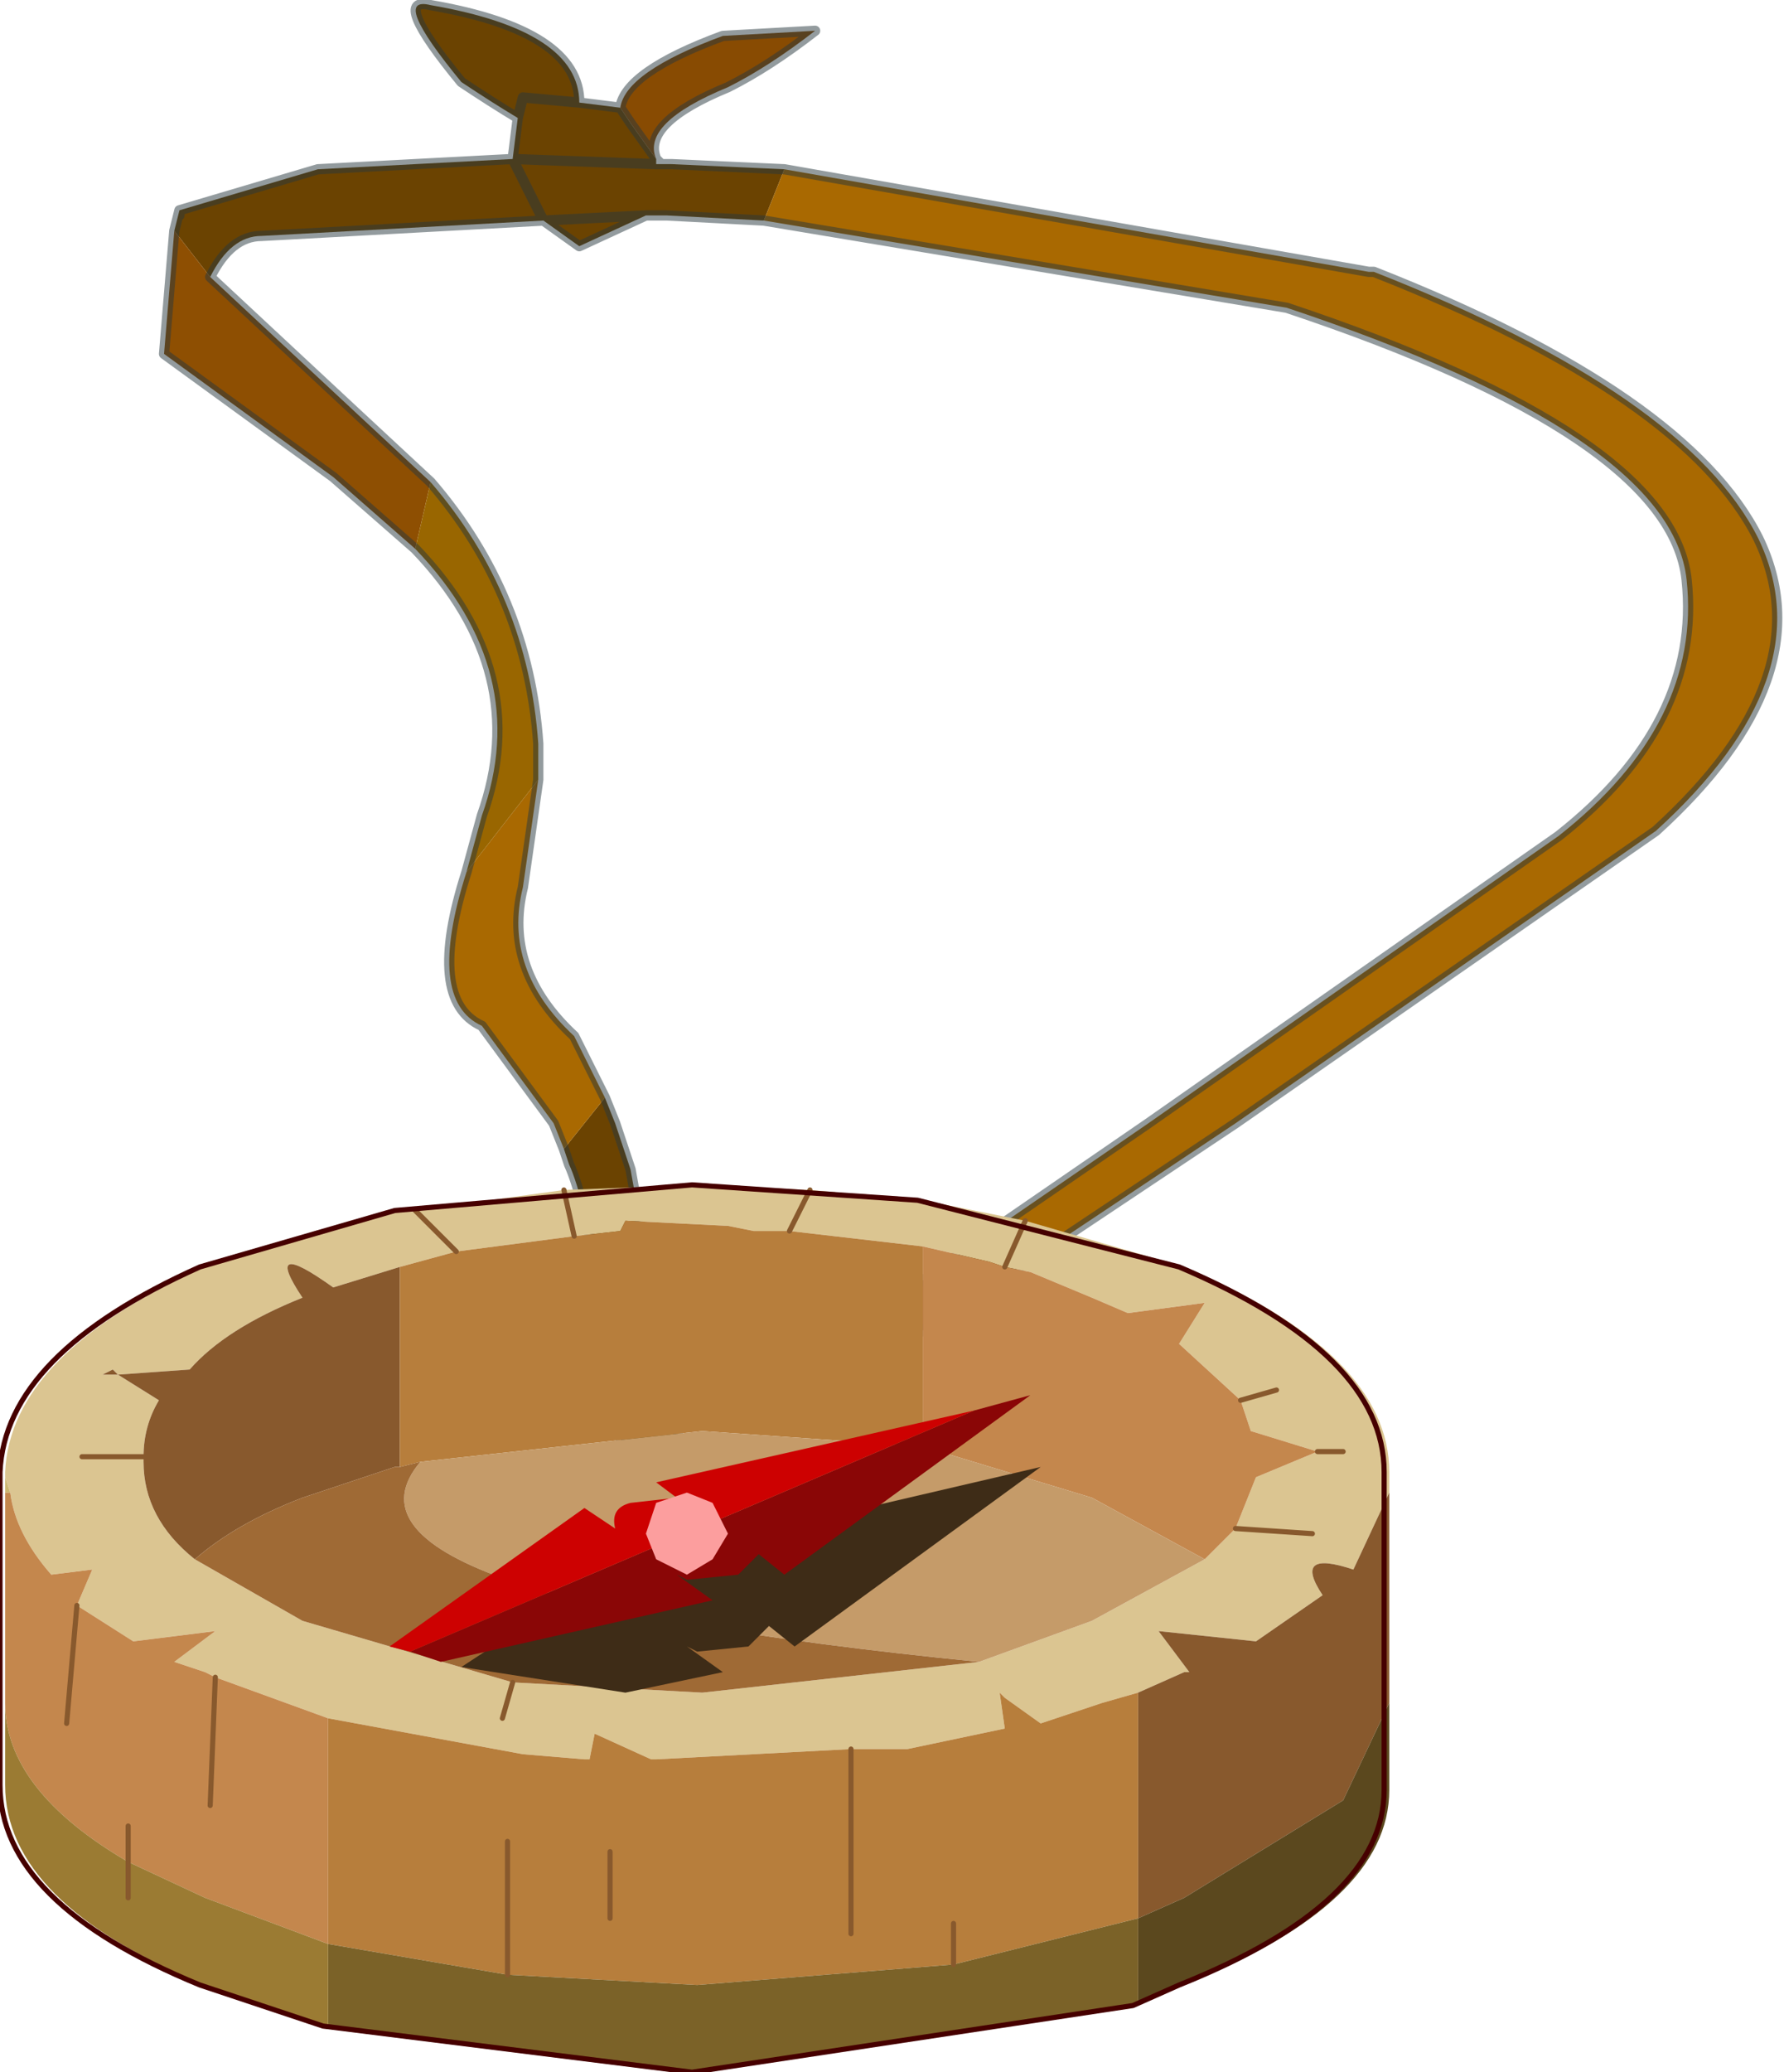 <?xml version="1.0"?>
<svg xmlns="http://www.w3.org/2000/svg" xmlns:xlink="http://www.w3.org/1999/xlink" width="17.4px" height="20.2px"><g transform="matrix(1, 0, 0, 1, -274.4, -196.85)"><use xlink:href="#object-0" width="17.4" height="20.2" transform="matrix(1, 0, 0, 1, 274.4, 196.85)"/></g><defs><g transform="matrix(1, 0, 0, 1, -1.2, 13.15)" id="object-0"><path fill-rule="evenodd" fill="#884b02" stroke="none" d="M7.25 -12.1Q7.3 -12.45 8.25 -12.8L9.15 -12.85Q8.7 -12.5 8.3 -12.3Q7.45 -11.95 7.6 -11.6L7.35 -11.95L7.25 -12.1"/><path fill-rule="evenodd" fill="#6b4301" stroke="none" d="M7.65 -11.55L7.75 -11.55L8.85 -11.5L8.65 -11L7.7 -11.05L7.5 -11.05L6.85 -10.75L6.5 -11L3.75 -10.85Q3.45 -10.85 3.25 -10.45L2.9 -10.9L2.95 -11.1L2.95 -11.05L2.95 -11.1L4.3 -11.5L6.2 -11.6L6.25 -12Q6 -12.15 5.7 -12.35Q5 -13.2 5.4 -13.1Q6.85 -12.85 6.85 -12.15L7.25 -12.1L7.35 -11.95L7.6 -11.6L7.6 -11.55L7.65 -11.55M11.15 -0.8L10 -0.05L9.55 -0.2L10.8 -1.1L11.15 -0.8M7.1 -2.45L7.2 -2.2L7.35 -1.75L7.95 1.6Q8.55 2.3 7.4 2.15Q7.05 -1.15 6.75 -1.8L6.7 -1.95L6.9 -2.2L7.1 -2.45M7.5 -11.05L6.5 -11L6.2 -11.6L6.5 -11L7.5 -11.05M6.85 -12.15L6.3 -12.2L6.25 -12L6.3 -12.2L6.85 -12.15M7.6 -11.55L6.2 -11.6L7.6 -11.55M7.2 -2.2L6.9 -2.2L7.2 -2.2"/><path fill-rule="evenodd" fill="#a96901" stroke="none" d="M8.85 -11.5L14.55 -10.5L14.6 -10.5Q17.65 -9.3 18.35 -7.9Q19 -6.55 17.35 -5.05L13.25 -2.2L11.15 -0.8L10.8 -1.1L12.4 -2.2L16.4 -5Q17.8 -6.1 17.65 -7.5Q17.5 -8.9 13.75 -10.15L8.65 -11L8.85 -11.5M6.45 -5.55L6.3 -4.5Q6.1 -3.7 6.8 -3.05L7.1 -2.45L6.9 -2.2L6.6 -2.2L6.7 -1.95L6.9 -2.2L6.6 -2.2L5.9 -3.15Q5.35 -3.4 5.75 -4.65L6.45 -5.55M13.25 -2.2L12.4 -2.2L13.25 -2.2"/><path fill-rule="evenodd" fill="#8e4f02" stroke="none" d="M3.25 -10.45L4.7 -9.1L5.4 -8.45L5.25 -7.8L4.45 -8.5L2.8 -9.7L2.9 -10.9L3.25 -10.45"/><path fill-rule="evenodd" fill="#996600" stroke="none" d="M5.4 -8.45Q6.35 -7.35 6.45 -5.9L6.45 -5.55L5.75 -4.65L5.9 -5.2Q6.4 -6.6 5.25 -7.8L5.4 -8.45"/><path fill="none" stroke="#28383e" stroke-opacity="0.502" stroke-width="0.1" stroke-linecap="round" stroke-linejoin="round" d="M7.25 -12.1Q7.3 -12.45 8.25 -12.8L9.15 -12.85Q8.7 -12.5 8.3 -12.3Q7.45 -11.95 7.6 -11.6L7.65 -11.55L7.75 -11.55L8.85 -11.5L14.55 -10.5L14.6 -10.5Q17.65 -9.3 18.35 -7.9Q19 -6.55 17.35 -5.05L13.25 -2.2L11.15 -0.8L10 -0.05L9.55 -0.2L10.8 -1.1L12.4 -2.2L16.4 -5Q17.8 -6.1 17.65 -7.5Q17.5 -8.9 13.75 -10.15L8.65 -11L7.7 -11.05L7.5 -11.05L6.85 -10.75L6.5 -11L3.75 -10.85Q3.45 -10.85 3.25 -10.45L4.7 -9.1L5.4 -8.45Q6.35 -7.35 6.45 -5.9L6.45 -5.55L6.3 -4.5Q6.1 -3.7 6.8 -3.05L7.1 -2.45L7.2 -2.2L7.35 -1.75L7.95 1.6Q8.55 2.3 7.4 2.15Q7.05 -1.15 6.75 -1.8L6.7 -1.95L6.6 -2.2L5.9 -3.15Q5.35 -3.4 5.75 -4.65L5.9 -5.2Q6.4 -6.6 5.25 -7.8L4.45 -8.5L2.8 -9.7L2.9 -10.9L2.95 -11.1L2.95 -11.05L2.95 -11.1L4.3 -11.5L6.2 -11.6L6.25 -12Q6 -12.15 5.7 -12.35Q5 -13.2 5.4 -13.1Q6.85 -12.85 6.85 -12.15L7.25 -12.1L7.35 -11.95L7.6 -11.6M7.6 -11.55L7.65 -11.55M7.35 -11.95L7.25 -12.1M6.2 -11.6L6.5 -11L7.5 -11.05M6.25 -12L6.3 -12.2L6.85 -12.15M6.2 -11.6L7.6 -11.55"/><path fill-rule="evenodd" fill="#dbc591" stroke="none" d="M5.1 -0.8L4.45 -0.6Q3.75 -1.1 4.15 -0.5Q3.4 -0.2 3.05 0.2L2.35 0.25L2.3 0.2L2.2 0.25L2.35 0.25L2.75 0.5Q2.6 0.75 2.6 1.05L2.6 1.1Q2.6 1.65 3.1 2.05L4.15 2.65L6.2 3.25L8.05 3.35L10.75 3.05L11.85 2.65L12.95 2.05L13.25 1.75L13.45 1.25L14.05 1L13.4 0.8L13.3 0.5L12.7 -0.05L12.95 -0.45L12.2 -0.35L11.85 -0.5L11.25 -0.75L11 -0.8L11.2 -1.25L12.75 -0.8Q14.75 0.05 14.75 1.2L14.75 1.35L14.75 1.4L14.4 2.15Q13.8 1.95 14.1 2.4L13.45 2.85L12.5 2.75L12.8 3.15L12.75 3.15L12.3 3.35L11.95 3.45L11.35 3.65L11 3.4L10.95 3.35L11 3.7L10.05 3.9L9.5 3.9L7.6 4L7.55 4L7 3.75L6.95 4L6.9 4L6.3 3.95L4.4 3.6L3.3 3.2L3.2 3.15L2.9 3.05L3.3 2.75L2.5 2.85L1.95 2.5L2.1 2.15L1.7 2.2Q1.35 1.8 1.3 1.4L1.25 1.25L1.25 1.2Q1.3 0.05 3.2 -0.8L5.1 -1.35L5.25 -1.35L5.65 -0.95L5.1 -0.8M5.65 -0.95L5.25 -1.35L6.7 -1.55L6.8 -1.1L6.7 -1.55L8 -1.6L9.1 -1.55L10.2 -1.45L11.2 -1.25L11 -0.8L10.85 -0.85L10.2 -1L8.9 -1.15L8.55 -1.15L8.3 -1.2L7.3 -1.25L7.25 -1.15L6.8 -1.1L5.65 -0.95M13.65 0.4L13.3 0.5L13.65 0.4M9.1 -1.55L8.9 -1.15L9.1 -1.55M14.3 1L14.05 1L14.3 1M14 1.8L13.25 1.75L14 1.8M6.1 3.6L6.2 3.25L6.1 3.6M2 1.05L2.6 1.05L2 1.05"/><path fill-rule="evenodd" fill="#88592d" stroke="none" d="M2.6 1.05Q2.6 0.75 2.75 0.5L2.35 0.25L2.2 0.25L2.3 0.2L2.35 0.25L3.05 0.2Q3.4 -0.2 4.15 -0.5Q3.75 -1.1 4.45 -0.6L5.1 -0.8L5.1 1.15L5.05 1.15L4.75 1.25L4.15 1.45Q3.5 1.7 3.1 2.05Q2.6 1.65 2.6 1.1L2.6 1.05M12.3 3.35L12.75 3.15L12.8 3.15L12.5 2.75L13.45 2.85L14.1 2.4Q13.8 1.95 14.4 2.15L14.75 1.4L14.75 1.55L14.75 3.45L14.3 4.4L12.75 5.35L12.3 5.55L12.3 3.35"/><path fill-rule="evenodd" fill="#b77e3c" stroke="none" d="M5.1 -0.8L5.65 -0.95L6.8 -1.1L7.25 -1.15L7.3 -1.25L8.3 -1.2L8.55 -1.15L8.9 -1.15L10.2 -1L10.2 0.95L8.05 0.8L5.3 1.1L5.1 1.15L5.1 -0.8M4.4 3.6L6.3 3.95L6.9 4L6.95 4L7 3.75L7.55 4L7.6 4L9.5 3.9L10.05 3.9L11 3.7L10.95 3.35L11 3.4L11.35 3.65L11.95 3.45L12.3 3.35L12.3 5.55L10.5 6L10.5 5.6L10.5 6L8 6.2L6.15 6.1L4.4 5.8L4.4 3.6M6.15 4.8L6.15 6.1L6.15 4.8M7.15 5.55L7.15 4.9L7.15 5.55M9.5 5.7L9.5 3.9L9.5 5.7"/><path fill-rule="evenodd" fill="#cbb670" stroke="none" d="M1.25 1.25L1.3 1.4L1.25 1.4L1.25 1.25"/><path fill-rule="evenodd" fill="#c4874d" stroke="none" d="M1.3 1.4Q1.35 1.8 1.7 2.2L2.1 2.15L1.95 2.5L2.5 2.85L3.3 2.75L2.9 3.05L3.2 3.15L3.3 3.2L4.4 3.6L4.4 5.8L3.2 5.35L2.45 5L2.45 4.65L2.45 5Q1.25 4.3 1.25 3.45L1.25 1.4L1.3 1.4M11 -0.8L11.25 -0.75L11.85 -0.5L12.2 -0.35L12.95 -0.45L12.7 -0.05L13.3 0.5L13.4 0.8L14.05 1L13.45 1.25L13.25 1.75L12.95 2.05L11.85 1.45L10.2 0.95L10.2 -1L10.85 -0.85L11 -0.8M3.25 4.45L3.3 3.2L3.25 4.45M1.85 3.65L1.95 2.5L1.85 3.65"/><path fill-rule="evenodd" fill="#c59b69" stroke="none" d="M10.2 0.95L11.85 1.45L12.95 2.05L11.85 2.65L10.75 3.05Q4.2 2.4 5.3 1.1L8.05 0.8L10.2 0.95"/><path fill-rule="evenodd" fill="#5b481e" stroke="none" d="M14.75 3.45L14.75 4.3Q14.75 5.4 12.75 6.2L12.3 6.4L12.3 5.55L12.75 5.35L14.3 4.4L14.75 3.45"/><path fill-rule="evenodd" fill="#7b6228" stroke="none" d="M12.3 6.4L8 7.05L4.4 6.6L4.4 5.8L6.15 6.1L8 6.2L10.5 6L12.3 5.55L12.3 6.4"/><path fill-rule="evenodd" fill="#9b7b33" stroke="none" d="M4.4 6.6L3.2 6.2Q1.25 5.4 1.25 4.25L1.25 3.45Q1.25 4.3 2.45 5L2.45 5.35L2.45 5L3.2 5.35L4.4 5.8L4.4 6.6"/><path fill-rule="evenodd" fill="#9f6a35" stroke="none" d="M10.75 3.05L8.05 3.35L6.2 3.25L4.15 2.65L3.1 2.05Q3.5 1.7 4.15 1.45L4.75 1.25L5.05 1.15L5.1 1.15L5.3 1.1Q4.2 2.4 10.75 3.05"/><path fill="none" stroke="#88592d" stroke-width="0.05" stroke-linecap="round" stroke-linejoin="round" d="M5.65 -0.95L5.25 -1.35M11.2 -1.25L11 -0.8M13.3 0.5L13.65 0.4M6.8 -1.1L6.7 -1.55M8.9 -1.15L9.1 -1.55M14.05 1L14.3 1M13.25 1.75L14 1.8M6.2 3.25L6.1 3.6M10.5 6L10.5 5.6M6.15 6.1L6.15 4.8M7.15 4.9L7.15 5.55M9.5 3.9L9.5 5.7M2.6 1.05L2 1.05M2.45 5L2.45 4.65M2.45 5.35L2.45 5M3.3 3.2L3.25 4.45M1.95 2.5L1.85 3.65"/><path fill-rule="evenodd" fill="#3e2c17" stroke="none" d="M7.7 2L11.35 1.15L8.95 2.9L8.7 2.7L8.5 2.9L8 2.95L7.9 2.9L8.25 3.15L7.3 3.35L5.7 3.1L7 2.25L7.3 2.45Q7.25 2.25 7.45 2.2L7.9 2.15L7.7 2"/><path fill-rule="evenodd" fill="#8a0606" stroke="none" d="M10.7 0.6L11.25 0.45L8.85 2.2L8.6 2L8.4 2.2L7.9 2.25L7.8 2.2L8.15 2.45L5.5 3.05L5.2 2.95L10.7 0.6"/><path fill-rule="evenodd" fill="#cd0101" stroke="none" d="M5.2 2.95L5 2.9L6.9 1.55L7.2 1.75Q7.15 1.55 7.35 1.5L7.8 1.45L7.6 1.3L10.7 0.6L5.2 2.95"/><path fill-rule="evenodd" fill="#fc9e9e" stroke="none" d="M8.3 1.8L8.15 2.05L7.9 2.2L7.6 2.05L7.5 1.8L7.6 1.5L7.9 1.4L8.15 1.5L8.3 1.8"/><path fill="none" stroke="#460000" stroke-width="0.05" stroke-linecap="round" stroke-linejoin="round" d="M14.7 1.55L14.7 4.3Q14.7 5.4 12.7 6.2L12.25 6.4L7.95 7.05L4.35 6.6L3.15 6.2Q1.2 5.4 1.2 4.25L1.2 1.2Q1.25 0.05 3.15 -0.8L5.05 -1.35L7.95 -1.6L10.15 -1.45L12.7 -0.8Q14.7 0.05 14.7 1.2L14.7 1.35L14.7 1.4L14.7 1.55"/></g></defs></svg>
